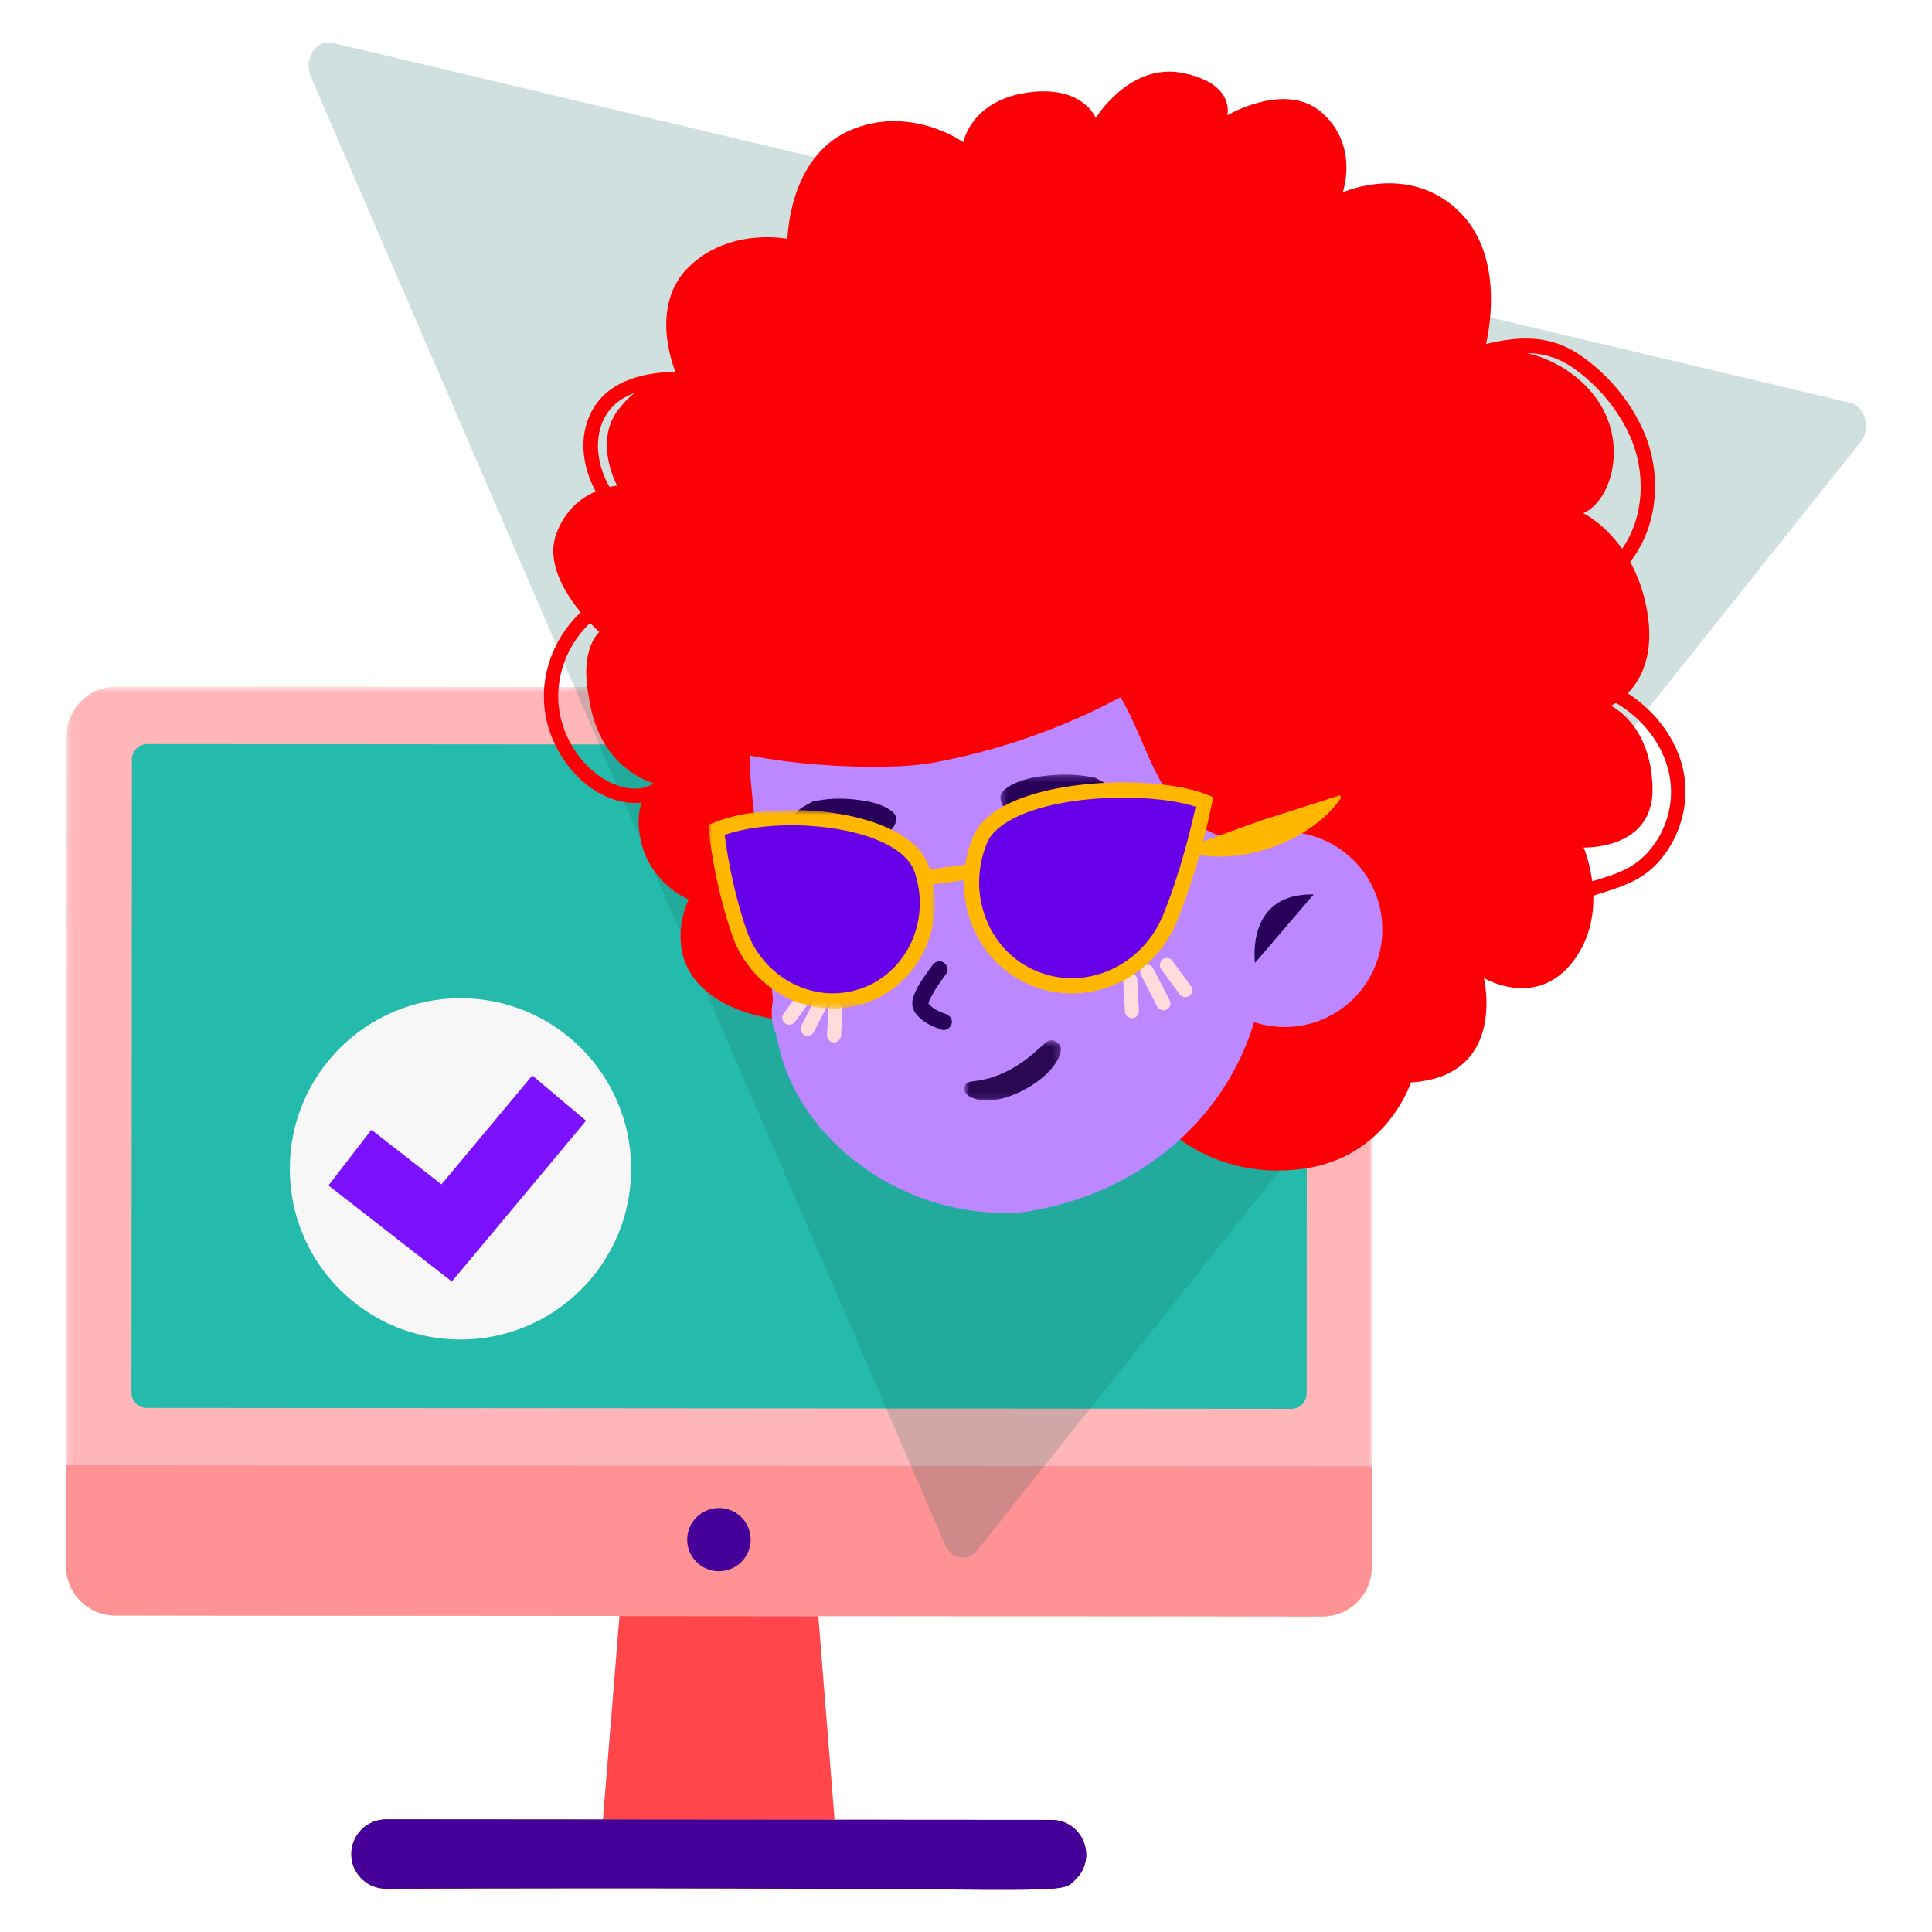 <svg xmlns="http://www.w3.org/2000/svg" width="300" height="300" viewBox="0 0 300 300" fill="none"><mask id="mask0_1747_69829" style="mask-type:luminance" maskUnits="userSpaceOnUse" x="10" y="106" width="204" height="146"><path fill-rule="evenodd" clip-rule="evenodd" d="M10.25 106.62H213.121V251.004H10.25V106.62Z" fill="#30E9CE"></path></mask><g mask="url(#mask0_1747_69829)"><path fill-rule="evenodd" clip-rule="evenodd" d="M213.121 114.446L213.018 243.341C213.016 247.569 209.564 251.012 205.301 251.004L127.074 250.948L115.373 250.937L96.19 250.924L17.947 250.86C13.7 250.86 10.241 247.421 10.25 243.176L10.355 114.283C10.355 110.052 13.809 106.609 18.059 106.62L205.415 106.766C209.673 106.761 213.119 110.204 213.121 114.446Z" fill="#FFB6B8"></path></g><path fill-rule="evenodd" clip-rule="evenodd" d="M127.072 250.951L129.595 282.574L93.616 282.544L93.945 278.545L96.191 250.925L115.374 250.938L127.072 250.951Z" fill="#FF474B"></path><path fill-rule="evenodd" clip-rule="evenodd" d="M167.06 291.784L166.931 291.925C166.455 292.399 166.12 292.74 165.311 292.972C163.428 293.508 158.951 293.483 144.103 293.38C129.063 293.279 103.905 293.12 59.939 293.27C58.506 293.275 57.142 292.717 56.134 291.702C55.108 290.679 54.548 289.329 54.555 287.894C54.553 284.927 56.983 282.518 59.95 282.518L93.616 282.544L129.595 282.574L163.261 282.597C165.483 282.602 167.39 283.88 168.24 285.929C169.079 287.982 168.639 290.228 167.06 291.784Z" fill="#8A0003"></path><path fill-rule="evenodd" clip-rule="evenodd" d="M213.029 227.682L213.018 243.337C213.014 247.576 209.56 251.012 205.303 251.008L17.952 250.864C13.693 250.86 10.248 247.421 10.25 243.18L10.261 227.526L213.029 227.682Z" fill="#FF9294"></path><path fill-rule="evenodd" clip-rule="evenodd" d="M167.06 291.783L166.931 291.924C166.455 292.398 166.12 292.739 165.311 292.971C163.428 293.507 158.951 293.482 144.103 293.379C129.063 293.278 103.905 293.119 59.939 293.269C58.506 293.274 57.142 292.716 56.134 291.701C55.108 290.678 54.548 289.328 54.555 287.893C54.553 284.926 56.983 282.517 59.95 282.517L93.616 282.543L129.595 282.573L163.261 282.596C165.483 282.601 167.39 283.879 168.24 285.928C169.079 287.981 168.639 290.227 167.06 291.783Z" fill="#440099"></path><path fill-rule="evenodd" clip-rule="evenodd" d="M202.971 118.041L202.894 216.385C202.892 217.696 201.826 218.758 200.509 218.758L22.795 218.618C21.48 218.618 20.414 217.557 20.414 216.244L20.489 117.9C20.491 116.6 21.56 115.538 22.875 115.538L200.59 115.675C201.907 115.677 202.971 116.739 202.971 118.041Z" fill="#25BBAC"></path><path fill-rule="evenodd" clip-rule="evenodd" d="M116.568 239.072C116.566 241.786 114.356 243.983 111.632 243.98C108.909 243.978 106.704 241.777 106.706 239.063C106.708 236.352 108.916 234.155 111.64 234.157C114.363 234.157 116.568 236.358 116.568 239.072Z" fill="#440099"></path><path fill-rule="evenodd" clip-rule="evenodd" d="M71.5 208C56.865 208 45 196.135 45 181.5C45 166.865 56.865 155 71.5 155C86.135 155 98 166.865 98 181.5C98 196.135 86.135 208 71.5 208Z" fill="#F7F7F7"></path><path fill-rule="evenodd" clip-rule="evenodd" d="M70.162 199L51 184.073L57.671 175.429L68.551 183.906L82.656 167L91 174.027L70.162 199Z" fill="#7B11FF"></path><path opacity="0.2" fill-rule="evenodd" clip-rule="evenodd" d="M51.317 6.579L286.942 62.465C289.647 62.774 290.731 66.784 288.688 68.915L151.547 240.967C150.031 242.547 147.674 242.011 146.753 239.878L48.27 11.94C47.15 9.346 48.881 6.302 51.317 6.579Z" fill="#156860"></path><path fill-rule="evenodd" clip-rule="evenodd" d="M92.881 120.369C95.251 122.126 98.847 123.344 101.504 121.648C99.53 121.022 92.859 118.217 91.464 108.367C89.911 100.74 93.064 98.131 93.064 98.131C93.064 98.131 92.472 97.613 91.633 96.726C87.563 100.566 85.697 106.454 87.193 111.972C88.089 115.277 90.124 118.33 92.881 120.369ZM98.521 61.015C96.36 61.833 94.512 63.207 93.551 65.542C92.22 68.778 92.89 72.539 94.638 75.609C95.364 75.448 95.83 75.418 95.83 75.418C95.83 75.418 92.212 68.86 95.847 63.842C96.673 62.694 97.595 61.781 98.521 61.015ZM254.653 133.524C257.132 131.432 258.763 128.397 259.293 125.209C260.389 118.647 256.493 112.377 250.918 109.154C250.435 109.454 250.113 109.589 250.113 109.589C250.113 109.589 256.301 112.329 256.606 122.196C256.91 132.058 245.904 131.597 245.904 131.597C245.904 131.597 246.834 133.759 247.239 136.842C249.865 136.059 252.522 135.32 254.653 133.524ZM253.005 67.504C251.1 63.372 247.969 59.719 244.247 57.11C241.925 55.488 239.555 54.867 237.111 54.823C240.098 55.549 243.625 57.097 246.63 60.341C253.366 67.603 250.426 77.779 245.843 79.684C245.843 79.684 249.03 81.184 251.874 85.215C255.384 80.219 255.623 73.174 253.005 67.504ZM90.172 95.082C87.698 92.077 84.771 87.32 86.371 82.924C87.754 79.11 90.363 77.236 92.494 76.314C90.585 72.774 89.902 68.538 91.433 64.812C93.673 59.354 99.461 57.819 104.883 57.741C104.857 57.671 100.596 47.665 106.945 41.46C113.315 35.233 122.282 37.094 122.282 37.094C122.282 37.094 122.426 24.492 131.845 20.304C141.268 16.116 149.578 22.074 149.578 22.074C149.578 22.074 150.77 15.668 159.445 14.385C168.121 13.098 170.151 18.317 170.151 18.317C170.151 18.317 175.413 9.667 183.662 11.337C191.912 13.003 190.572 17.904 190.572 17.904C190.572 17.904 199.739 12.442 205.397 17.599C211.05 22.761 208.497 29.88 208.497 29.88C208.497 29.88 218.808 25.187 226.627 32.897C233.288 39.468 231.445 50.34 230.753 53.418C235.689 52.218 240.446 51.949 244.96 54.888C249.409 57.789 253.17 62.194 255.266 67.073C258.115 73.713 257.475 81.71 253.131 87.242C254.257 89.29 255.231 91.808 255.771 94.908C256.958 101.74 254.744 105.619 252.748 107.654C258.51 111.372 262.537 117.904 261.589 124.953C261.115 128.471 259.554 131.797 257.062 134.346C254.366 137.098 250.883 137.951 247.408 139.086C247.474 142.186 246.843 145.813 244.421 149.087C238.685 156.845 230.419 151.871 230.419 151.871C230.419 151.871 234.115 167.138 219.086 168.078C219.086 168.078 215.368 179.771 202.24 181.506C189.111 183.241 181.54 175.54 181.54 175.54L128.87 158.489C128.87 158.489 116.912 159.872 109.793 154.006C102.674 148.148 106.94 139.664 106.94 139.664C106.94 139.664 100.844 137.268 99.452 130.262C98.948 127.71 99.165 125.909 99.639 124.631C97.356 124.901 94.929 124.231 92.903 123.07C89.35 121.035 86.689 117.456 85.371 113.62C83.088 106.958 85.21 99.757 90.172 95.082Z" fill="#FB0005"></path><path fill-rule="evenodd" clip-rule="evenodd" d="M158.737 188.236C139.316 189.671 122.192 175.516 120.483 159.696L116.682 122.346C114.538 102.516 126.018 84.739 145.765 81.952C165.978 79.095 190.726 92.488 193.583 112.705L196.314 142.78C198.427 166.04 181.863 184.966 158.737 188.236Z" fill="#BD88FF"></path><path fill-rule="evenodd" clip-rule="evenodd" d="M214.497 142.202C215.671 150.486 209.9 158.157 201.612 159.326C193.323 160.496 185.657 154.73 184.487 146.441C183.313 138.153 189.084 130.486 197.372 129.312C205.656 128.147 213.327 133.913 214.497 142.202Z" fill="#BD88FF"></path><path fill-rule="evenodd" clip-rule="evenodd" d="M194.877 149.523C194.877 149.523 193.338 138.643 203.983 138.886L194.877 149.523Z" fill="#280059"></path><path fill-rule="evenodd" clip-rule="evenodd" d="M109.153 115.138C116.933 118.795 136.776 119.921 144.846 118.438C154.974 116.577 164.837 113.159 173.995 108.267C176.965 113.294 178.5 119.195 181.862 123.948C185.219 128.705 191.533 132.128 196.53 129.358C208.862 122.513 201.178 99.091 193.49 92.347C145.234 50 101.304 111.446 109.153 115.138Z" fill="#FB0005"></path><path fill-rule="evenodd" clip-rule="evenodd" d="M170.581 157.677C171.712 159.259 173.495 160.36 175.395 160.812C177.596 161.338 179.931 161.051 182.057 160.29C183.449 159.786 184.797 159.059 185.771 157.946C187.445 156.02 187.558 152.484 186.997 150.097C186.662 148.666 185.832 147.296 184.553 146.57C182.675 145.505 180.631 145.422 178.57 145.805C176.748 146.14 174.904 146.531 173.277 147.418C170.038 149.192 168.307 153.524 170.107 156.911C170.246 157.176 170.407 157.433 170.581 157.677Z" fill="#BD88FF"></path><path fill-rule="evenodd" clip-rule="evenodd" d="M184.046 154.841C184.268 154.841 184.494 154.771 184.685 154.632C185.172 154.275 185.277 153.597 184.925 153.114L182.063 149.2C181.707 148.713 181.028 148.618 180.546 148.961C180.063 149.318 179.958 150.001 180.311 150.483L183.168 154.393C183.381 154.688 183.711 154.841 184.046 154.841Z" fill="#FFDBDB"></path><path fill-rule="evenodd" clip-rule="evenodd" d="M175.768 158.101H175.829C176.429 158.066 176.885 157.553 176.855 156.953L176.581 152.118C176.546 151.517 176.094 151.061 175.433 151.091C174.837 151.126 174.376 151.639 174.411 152.235L174.681 157.075C174.715 157.653 175.194 158.101 175.768 158.101Z" fill="#FFDBDB"></path><path fill-rule="evenodd" clip-rule="evenodd" d="M180.652 156.883C180.822 156.883 180.992 156.843 181.148 156.765C181.683 156.487 181.896 155.835 181.618 155.3L179.096 150.386C178.826 149.855 178.165 149.642 177.635 149.912C177.1 150.19 176.887 150.842 177.165 151.377L179.687 156.291C179.878 156.665 180.261 156.883 180.652 156.883Z" fill="#FFDBDB"></path><path fill-rule="evenodd" clip-rule="evenodd" d="M133.845 161.321C132.897 162.651 131.405 163.569 129.809 163.947C127.97 164.387 126.009 164.147 124.23 163.513C123.065 163.091 121.934 162.482 121.121 161.547C119.716 159.938 119.621 156.972 120.09 154.972C120.373 153.772 121.069 152.628 122.138 152.019C123.713 151.123 125.426 151.058 127.152 151.376C128.679 151.654 130.222 151.984 131.583 152.724C134.301 154.211 135.749 157.842 134.24 160.682C134.123 160.903 133.993 161.116 133.845 161.321Z" fill="#BD88FF"></path><path fill-rule="evenodd" clip-rule="evenodd" d="M122.568 159.121C122.903 159.121 123.233 158.969 123.446 158.673L125.838 155.399C126.195 154.912 126.09 154.233 125.603 153.877C125.121 153.525 124.442 153.62 124.086 154.116L121.69 157.395C121.337 157.877 121.442 158.556 121.929 158.912C122.12 159.052 122.346 159.121 122.568 159.121Z" fill="#FFDBDB"></path><path fill-rule="evenodd" clip-rule="evenodd" d="M129.5 161.856C130.074 161.856 130.553 161.408 130.587 160.829L130.814 156.776C130.848 156.176 130.387 155.663 129.787 155.628C129.096 155.672 128.674 156.059 128.644 156.659L128.413 160.708C128.383 161.308 128.839 161.821 129.439 161.856H129.5Z" fill="#FFDBDB"></path><path fill-rule="evenodd" clip-rule="evenodd" d="M125.408 160.832C125.8 160.832 126.182 160.615 126.374 160.241L128.487 156.127C128.765 155.592 128.557 154.94 128.022 154.662C127.487 154.397 126.83 154.601 126.556 155.131L124.443 159.249C124.165 159.784 124.378 160.437 124.912 160.715C125.069 160.793 125.239 160.832 125.408 160.832Z" fill="#FFDBDB"></path><path fill-rule="evenodd" clip-rule="evenodd" d="M146.959 151.163C146.541 151.758 146.102 152.341 145.693 152.937C145.189 153.672 144.78 154.433 144.358 155.215C144.319 155.302 144.332 155.268 144.402 155.111C144.38 155.163 144.358 155.215 144.341 155.263C144.315 155.342 144.288 155.42 144.262 155.494C144.236 155.589 144.215 155.685 144.188 155.781C144.119 156.042 144.254 155.768 144.193 155.711L144.188 155.959C144.228 155.911 144.102 155.598 144.18 155.837C144.241 156.02 143.988 155.537 144.171 155.781C144.202 155.829 144.236 155.881 144.271 155.933C144.193 155.833 144.202 155.842 144.297 155.959C144.38 156.046 144.458 156.137 144.545 156.216C144.58 156.25 144.932 156.537 144.749 156.403C144.98 156.572 145.223 156.72 145.476 156.855C145.584 156.911 145.693 156.968 145.802 157.024C145.845 157.042 146.271 157.233 146.067 157.146C146.332 157.255 146.606 157.355 146.876 157.446C147.498 157.668 147.98 158.32 147.759 159.007C147.563 159.616 146.872 160.125 146.206 159.89C144.902 159.425 143.549 158.864 142.588 157.833C142.101 157.307 141.718 156.742 141.666 156.011C141.632 155.581 141.723 155.12 141.862 154.707C142.471 152.911 143.701 151.419 144.776 149.888C145.167 149.327 145.88 149.071 146.506 149.436C147.059 149.758 147.354 150.602 146.959 151.163Z" fill="#280059"></path><mask id="mask1_1747_69829" style="mask-type:luminance" maskUnits="userSpaceOnUse" x="155" y="120" width="20" height="8"><path fill-rule="evenodd" clip-rule="evenodd" d="M174.101 120.272H155.344V127.685H174.101V120.272Z" fill="white"></path></mask><g mask="url(#mask1_1747_69829)"><path fill-rule="evenodd" clip-rule="evenodd" d="M170.088 120.786C171.823 121.725 173.601 122.521 174.032 124.726C174.401 126.605 173.249 127.84 171.366 127.67C170.196 127.57 169.244 126.961 168.231 126.548C165.504 125.448 162.838 125.387 160.034 126.187C158.546 126.618 156.916 127.122 155.781 125.204C154.981 123.843 155.315 123 156.49 122.234C158.377 121.008 160.534 120.664 162.699 120.421C165.187 120.143 167.665 120.247 170.088 120.786Z" fill="#280059"></path></g><mask id="mask2_1747_69829" style="mask-type:luminance" maskUnits="userSpaceOnUse" x="149" y="161" width="16" height="10"><path fill-rule="evenodd" clip-rule="evenodd" d="M164.741 161.528H149.758V170.895H164.741V161.528Z" fill="white"></path></mask><g mask="url(#mask2_1747_69829)"><path fill-rule="evenodd" clip-rule="evenodd" d="M151.608 170.69C150.643 170.351 149.708 170.055 149.76 168.968C149.808 167.981 150.79 167.937 151.465 167.855C155.539 167.342 158.744 165.237 161.666 162.523C162.271 161.962 162.949 161.171 163.932 161.706C164.745 162.149 164.91 162.932 164.584 163.798C163.032 167.959 155.609 171.842 151.608 170.69Z" fill="#2A0952"></path></g><path fill-rule="evenodd" clip-rule="evenodd" d="M177.649 139.445V139.454L177.657 139.458L177.649 139.445Z" fill="#280059"></path><path fill-rule="evenodd" clip-rule="evenodd" d="M178.198 135.442C178.229 135.411 178.255 135.376 178.285 135.35C179.794 135.716 181.342 135.916 182.895 135.933C183.443 135.937 184.043 135.903 184.456 135.542C185.834 134.337 183.09 133.033 182.138 133.107C180.138 133.263 177.524 131.393 175.746 132.806C175.05 133.354 174.685 134.202 174.128 134.889C170.423 139.447 161.926 141.717 158.804 141.043C157.234 140.699 154.116 138.664 153.055 140.847C152.42 142.152 153.529 143.856 154.616 144.595C155.481 145.187 156.525 145.465 157.56 145.63C159.099 145.874 160.669 145.887 162.213 145.674C163.3 145.517 166.005 143.856 166.97 144.891C167.322 145.265 167.175 146.326 167.24 146.831C167.375 147.792 167.566 148.757 167.757 149.701C167.94 150.584 168.005 151.779 169.388 151.414C171.245 150.927 171.019 149.866 170.771 148.314C170.532 146.822 170.366 145.317 170.188 143.821C169.979 142.108 170.501 142.386 171.806 141.512C173.176 140.603 173.754 141.03 174.737 142.017C175.941 143.226 177.542 143.995 178.972 144.9C180.416 145.813 181.455 145.291 182.09 144.13C182.569 143.247 181.838 142.326 180.799 141.504C179.638 140.582 178.09 139.782 177.429 139.303C175.498 137.894 177.059 136.664 178.198 135.442Z" fill="#280059"></path><path fill-rule="evenodd" clip-rule="evenodd" d="M126.196 124.464C124.665 125.285 123.104 125.994 122.721 127.934C122.395 129.586 123.413 130.673 125.07 130.526C126.1 130.434 126.94 129.895 127.827 129.538C130.231 128.564 132.571 128.517 135.045 129.221C136.354 129.595 137.789 130.039 138.785 128.351C139.49 127.155 139.198 126.412 138.163 125.738C136.502 124.659 134.606 124.355 132.697 124.142C130.51 123.894 128.327 123.99 126.196 124.464Z" fill="#280059"></path><path fill-rule="evenodd" clip-rule="evenodd" d="M119.54 140.89C119.536 140.89 119.536 140.899 119.532 140.899L119.54 140.89Z" fill="#280059"></path><path fill-rule="evenodd" clip-rule="evenodd" d="M119.057 137.365C119.03 137.335 119.004 137.309 118.978 137.278C117.652 137.609 116.291 137.783 114.921 137.796C114.438 137.804 113.912 137.77 113.547 137.457C112.334 136.391 114.747 135.243 115.591 135.308C117.348 135.447 119.648 133.804 121.218 135.043C121.827 135.521 122.148 136.274 122.635 136.878C125.897 140.892 133.381 142.892 136.129 142.292C137.512 141.992 140.252 140.2 141.186 142.123C141.743 143.266 140.773 144.771 139.812 145.423C139.051 145.945 138.134 146.184 137.221 146.332C135.868 146.545 134.485 146.554 133.124 146.367C132.172 146.236 129.789 144.767 128.937 145.68C128.628 146.01 128.758 146.945 128.702 147.389C128.584 148.232 128.415 149.08 128.245 149.915C128.089 150.694 128.028 151.746 126.81 151.42C125.175 150.994 125.375 150.063 125.597 148.693C125.806 147.384 125.949 146.058 126.11 144.736C126.288 143.231 125.832 143.475 124.679 142.71C123.479 141.905 122.97 142.283 122.105 143.149C121.044 144.214 119.635 144.888 118.374 145.688C117.104 146.493 116.191 146.032 115.63 145.01C115.208 144.236 115.856 143.423 116.769 142.701C117.791 141.888 119.152 141.183 119.735 140.757C121.431 139.526 120.057 138.439 119.057 137.365Z" fill="#280059"></path><path fill-rule="evenodd" clip-rule="evenodd" d="M143.586 137.488L151.257 136.475L150.944 134.131L143.277 135.144L143.586 137.488Z" fill="#FFB700"></path><path fill-rule="evenodd" clip-rule="evenodd" d="M183.852 132.188C186.396 133.006 188.697 133.11 190.91 132.954C193.141 132.836 195.224 132.301 197.276 131.675C199.286 130.914 201.264 130.07 203.104 128.801C204.956 127.574 206.717 126.1 208.239 123.909L208.096 123.478L195.828 127.405L183.704 131.762L183.852 132.188Z" fill="#FFB700"></path><path fill-rule="evenodd" clip-rule="evenodd" d="M181.677 142.584C178.189 151.085 168.757 155.269 160.603 151.925C152.45 148.585 148.671 138.983 152.154 130.482C155.642 121.98 178.881 121.163 187.034 124.507C187.034 124.507 185.164 134.082 181.677 142.584Z" fill="#6700E8"></path><path fill-rule="evenodd" clip-rule="evenodd" d="M185.665 125.266C185.091 127.906 183.338 135.412 180.581 142.135C177.346 150.023 168.588 153.919 161.052 150.832C157.408 149.34 154.59 146.453 153.116 142.704C151.633 138.943 151.681 134.759 153.251 130.933C154.59 127.654 160.1 125.149 167.979 124.227C174.459 123.484 181.512 123.905 185.665 125.266ZM166.418 154.259C173.293 154.259 179.916 149.997 182.769 143.035C186.261 134.52 188.118 125.132 188.196 124.732L188.383 123.779L187.478 123.41C183.182 121.648 175.041 121.009 167.705 121.879C162.487 122.483 153.385 124.358 151.059 130.033C149.254 134.425 149.206 139.239 150.911 143.574C152.629 147.927 155.908 151.28 160.156 153.024C162.2 153.858 164.322 154.259 166.418 154.259Z" fill="#FFB700"></path><path fill-rule="evenodd" clip-rule="evenodd" d="M143.136 135.003C145.933 143.174 141.845 151.967 134.009 154.65C126.177 157.325 117.562 152.872 114.766 144.701C111.97 136.534 111.248 128.855 111.248 128.855C120.459 125.132 140.34 126.832 143.136 135.003Z" fill="#6700E8"></path><mask id="mask3_1747_69829" style="mask-type:luminance" maskUnits="userSpaceOnUse" x="109" y="125" width="37" height="32"><path fill-rule="evenodd" clip-rule="evenodd" d="M145.195 125.77H109.987V156.606H145.195V125.77Z" fill="white"></path></mask><g mask="url(#mask3_1747_69829)"><path fill-rule="evenodd" clip-rule="evenodd" d="M122.884 128.149C127.955 128.149 133.195 129.027 136.926 130.736C139.639 131.976 141.396 133.58 142.014 135.385C144.592 142.921 140.827 151.066 133.625 153.527C126.415 156.006 118.462 151.857 115.887 144.321C113.717 137.981 112.813 131.871 112.53 129.64C115.422 128.636 119.105 128.149 122.884 128.149ZM129.355 156.606C131.034 156.606 132.729 156.337 134.391 155.771C142.831 152.879 147.254 143.395 144.258 134.62C143.41 132.15 141.274 130.119 137.909 128.584C130.494 125.188 118.088 124.809 110.804 127.758L109.986 128.084L110.069 128.962C110.099 129.284 110.834 136.877 113.644 145.087C116.053 152.131 122.528 156.606 129.355 156.606Z" fill="#FFB700"></path></g></svg>